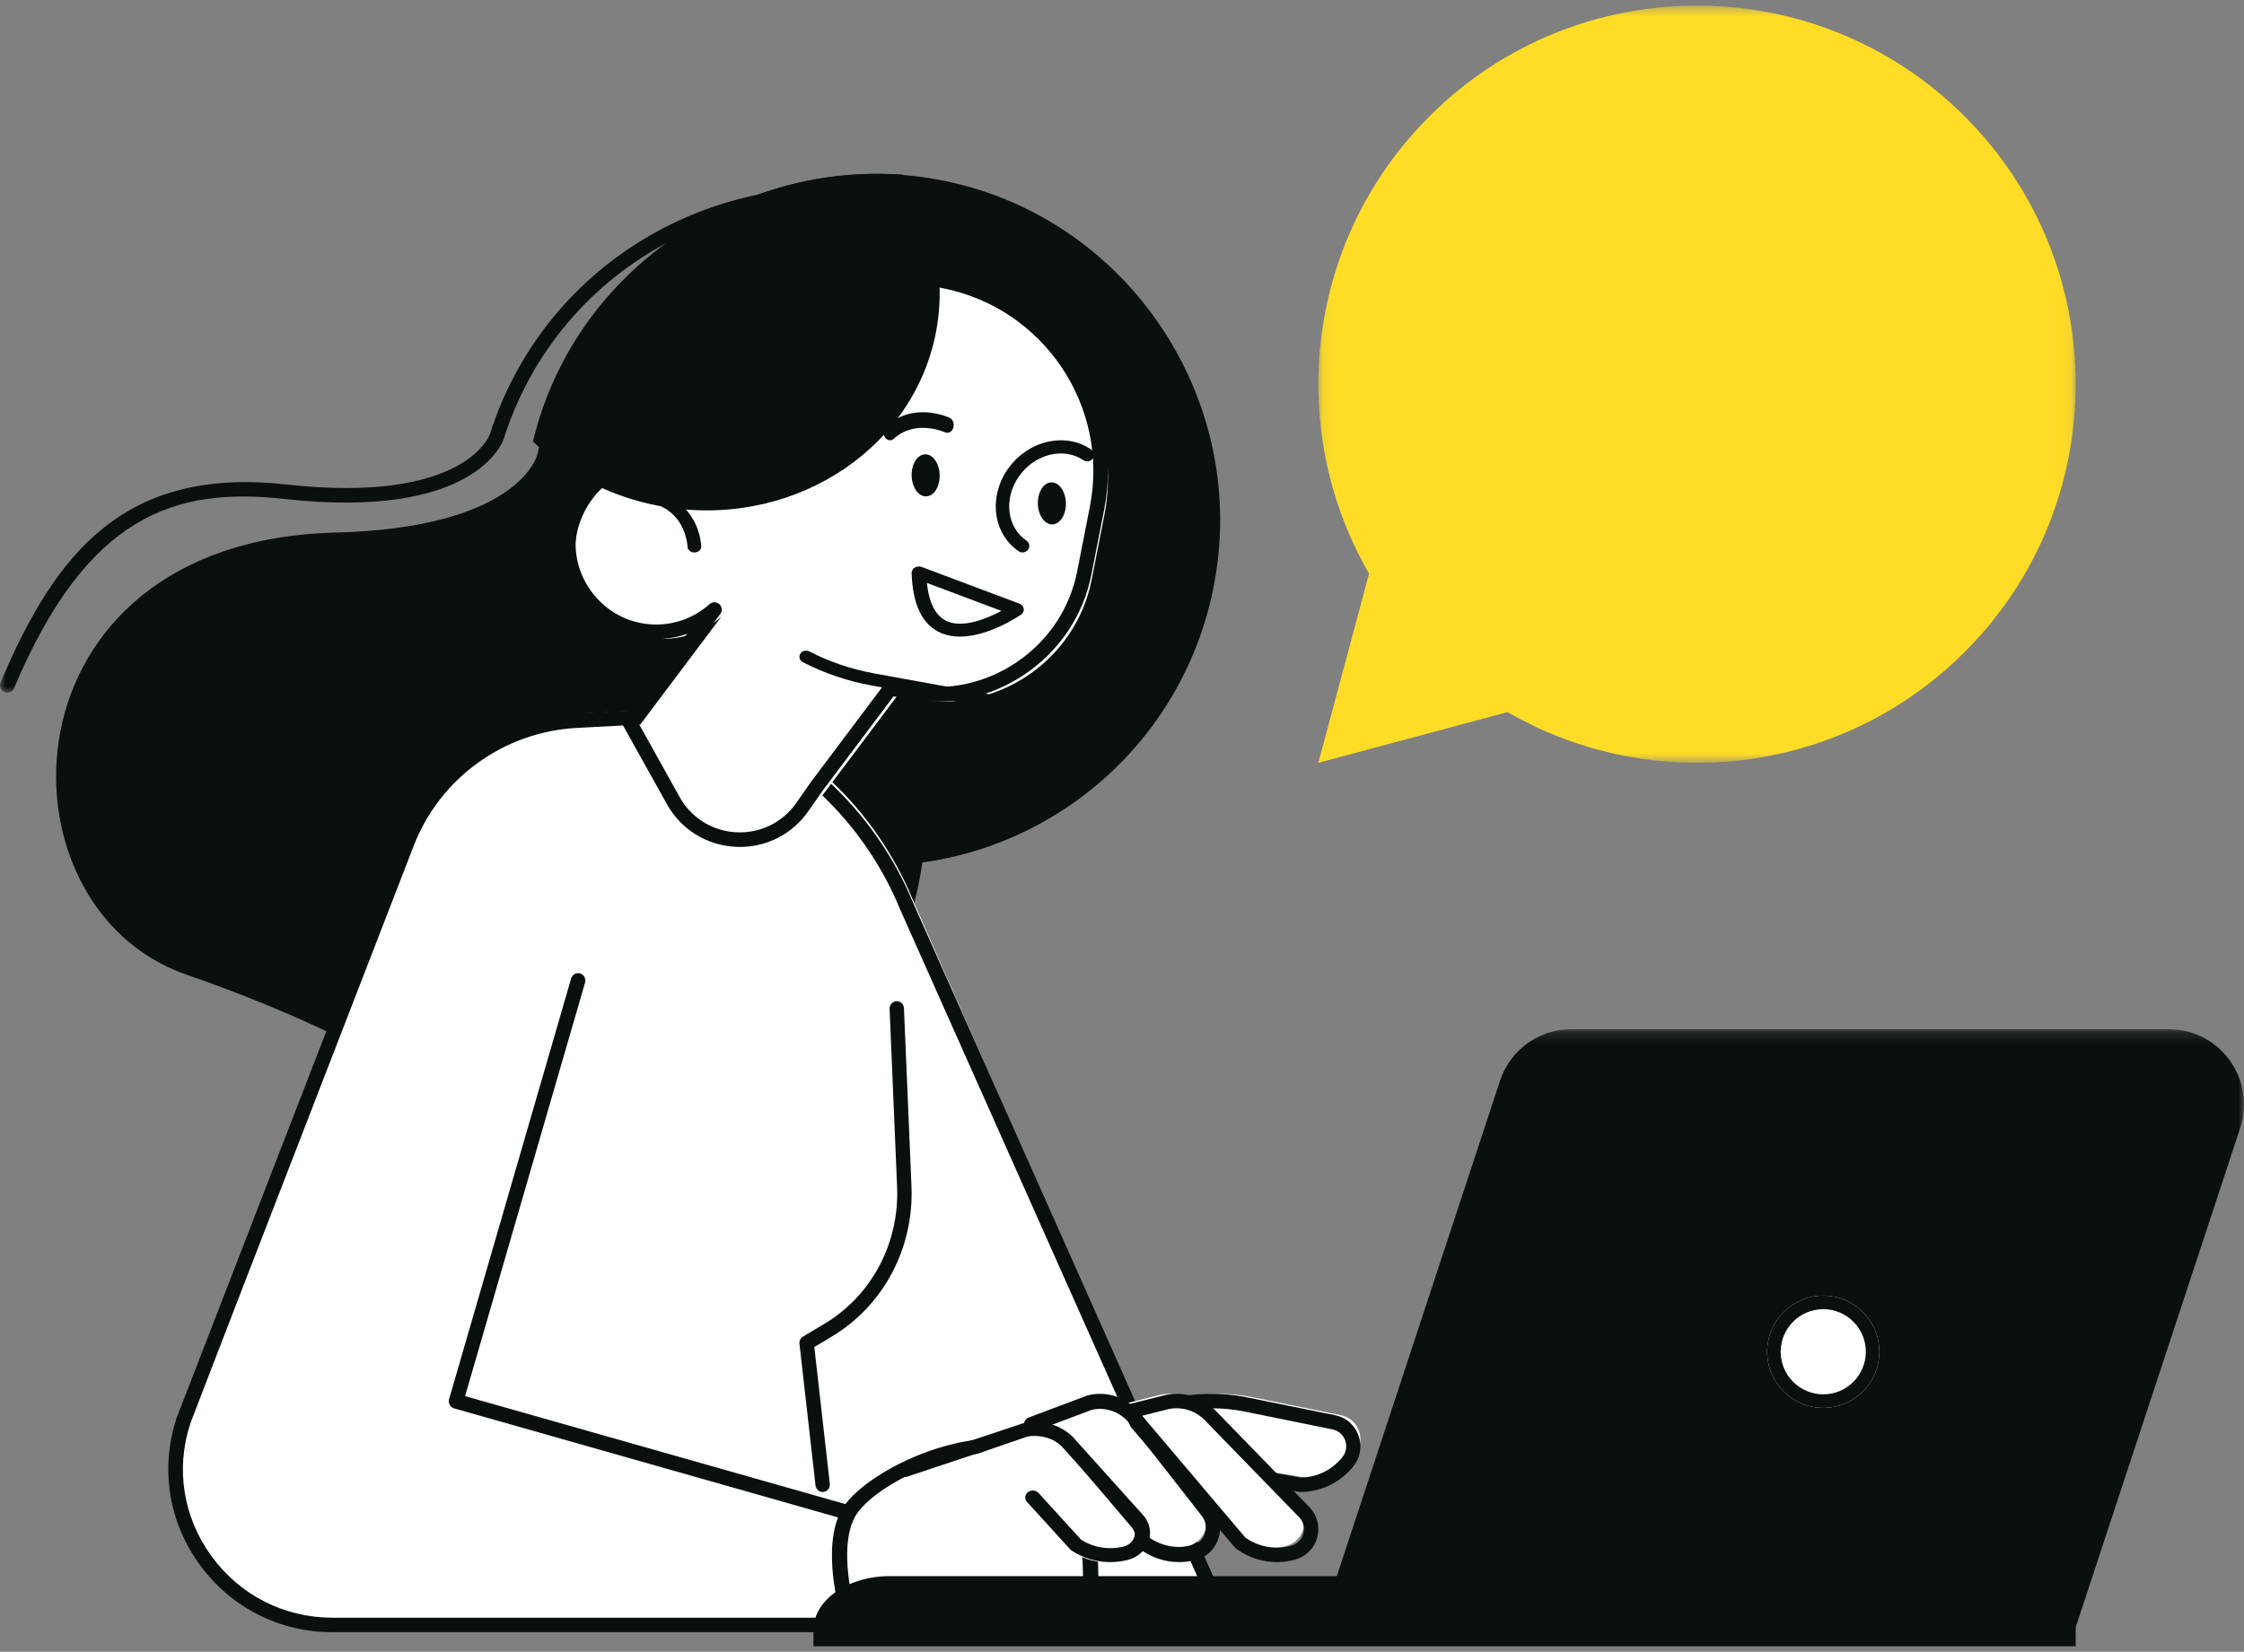 <svg width="201" height="148" viewBox="0 0 201 148" fill="none" xmlns="http://www.w3.org/2000/svg">
<rect x="0" y="0" width="201" height="148" fill="#808080" stroke="none"/>
<mask id="mask0_3913_16760" style="mask-type:luminance" maskUnits="userSpaceOnUse" x="118" y="0" width="68" height="69">
<path fill-rule="evenodd" clip-rule="evenodd" d="M185.925 0.5H118.087V68.346H185.925V0.5Z" fill="white"/>
</mask>
<g mask="url(#mask0_3913_16760)">
<path fill-rule="evenodd" clip-rule="evenodd" d="M128.022 10.436C114.776 23.683 114.776 45.162 128.022 58.41C141.268 71.658 162.744 71.658 175.99 58.41C189.236 45.162 189.236 23.683 175.99 10.436C162.744 -2.812 141.268 -2.812 128.022 10.436Z" fill="#FFDC26"/>
</g>
<path fill-rule="evenodd" clip-rule="evenodd" d="M118.087 68.346L135.046 63.801L152.006 59.257L139.591 46.84L127.176 34.423L122.631 51.385L118.087 68.346Z" fill="#FFDC26"/>
<path fill-rule="evenodd" clip-rule="evenodd" d="M62.081 102.269C36.655 99.553 38.349 94.839 16.66 87.311C-0.858 81.231 -0.278 48.487 30.044 47.716C46.07 47.309 48.059 41.166 48.166 40.618C51.518 23.419 68.433 12.35 85.573 16.422C100.976 20.081 111.223 35.161 108.988 50.902C106.974 65.094 95.84 75.46 82.617 77.274C82.54 77.821 82.45 78.368 82.343 78.916C80.15 90.168 72.149 98.788 62.081 102.269Z" fill="#0A100D"/>
<mask id="mask1_3913_16760" style="mask-type:luminance" maskUnits="userSpaceOnUse" x="0" y="16" width="85" height="47">
<path fill-rule="evenodd" clip-rule="evenodd" d="M84.169 16.834H0V62.064H84.169V16.834Z" fill="white"/>
</mask>
<g mask="url(#mask1_3913_16760)">
<path fill-rule="evenodd" clip-rule="evenodd" d="M0.654 62.064C0.909 62.064 1.151 61.914 1.257 61.664C7.818 46.093 15.696 43.622 25.496 44.708C42.594 46.599 45.031 39.595 45.126 39.296C47.593 31.569 52.923 25.263 60.136 21.541C67.349 17.82 75.581 17.128 83.316 19.592C83.659 19.701 84.028 19.511 84.138 19.167C84.247 18.823 84.058 18.456 83.714 18.346C75.645 15.776 67.06 16.499 59.536 20.381C52.013 24.262 46.454 30.839 43.88 38.899C43.861 38.962 41.688 45.183 25.641 43.409C11.276 41.814 5.024 49.356 0.051 61.158C-0.089 61.49 0.067 61.873 0.4 62.013C0.483 62.048 0.569 62.064 0.654 62.064Z" fill="#0A100D"/>
</g>
<path fill-rule="evenodd" clip-rule="evenodd" d="M17.045 127.586L37.062 75.08C39.507 68.666 45.45 64.3 52.24 63.93L63.436 63.321C71.677 66.142 78.331 72.394 81.716 80.497L81.893 80.923L110.55 146.244H30.407C20.831 146.244 14.055 136.781 17.045 127.586Z" fill="white"/>
<path fill-rule="evenodd" clip-rule="evenodd" d="M108.894 144.945H29.8C25.449 144.945 21.492 142.932 18.941 139.424C16.393 135.921 15.709 131.556 17.061 127.447L37.059 75.779C39.407 69.715 45.136 65.57 51.655 65.221L62.719 64.626C70.718 67.361 77.186 73.371 80.478 81.131L80.656 81.55L108.894 144.945ZM29.8 146.244H109.897C110.118 146.244 110.323 146.133 110.444 145.948C110.565 145.764 110.584 145.532 110.493 145.331L81.854 81.034L81.68 80.626C78.228 72.485 71.426 66.19 63.019 63.356C62.941 63.329 62.858 63.316 62.775 63.322L51.585 63.923C44.554 64.3 38.374 68.771 35.842 75.312L15.837 126.995C15.833 127.006 15.83 127.015 15.826 127.026C14.335 131.54 15.085 136.337 17.884 140.186C20.683 144.036 25.027 146.244 29.8 146.244Z" fill="#0A100D"/>
<path fill-rule="evenodd" clip-rule="evenodd" d="M97.845 144.987H77.36C77.36 144.987 75.72 139.206 77.36 136.027C78.998 132.847 87.739 128.222 93.475 130.535C99.211 132.847 97.845 144.987 97.845 144.987Z" fill="white"/>
<path fill-rule="evenodd" clip-rule="evenodd" d="M96.919 143.925H76.5C76.149 142.524 75.264 138.328 76.576 135.916C78.17 132.984 86.999 128.565 92.686 130.735C97.469 132.563 97.102 141.555 96.919 143.925ZM75.968 145.213H97.546C97.895 145.213 98.187 144.967 98.226 144.641C98.287 144.126 99.647 132.006 93.2 129.542C86.79 127.094 77.18 131.98 75.36 135.328C73.532 138.689 75.236 144.498 75.31 144.744C75.393 145.021 75.661 145.213 75.968 145.213Z" fill="#0A100D"/>
<path fill-rule="evenodd" clip-rule="evenodd" d="M185.925 147.5H72.862V146.04C72.862 143.377 75.927 141.218 79.707 141.218H185.925V147.5Z" fill="#0A100D"/>
<mask id="mask2_3913_16760" style="mask-type:luminance" maskUnits="userSpaceOnUse" x="118" y="92" width="83" height="55">
<path fill-rule="evenodd" clip-rule="evenodd" d="M201 92.218H118.087V146.244H201V92.218Z" fill="white"/>
</mask>
<g mask="url(#mask2_3913_16760)">
<path fill-rule="evenodd" clip-rule="evenodd" d="M118.087 146.244H185.78L200.655 101.078C202.092 96.715 198.858 92.218 194.283 92.218H140.728C137.834 92.218 135.266 94.082 134.357 96.843L118.087 146.244Z" fill="#0A100D"/>
</g>
<path fill-rule="evenodd" clip-rule="evenodd" d="M75.982 136.192C76.266 136.192 76.527 136 76.607 135.706C76.703 135.352 76.501 134.987 76.156 134.888L41.659 125.089L52.404 88.046C52.506 87.694 52.31 87.324 51.966 87.22C51.621 87.116 51.261 87.316 51.159 87.668L40.226 125.36C40.177 125.53 40.197 125.715 40.281 125.87C40.365 126.026 40.507 126.141 40.675 126.188L75.808 136.168C75.866 136.184 75.925 136.192 75.982 136.192Z" fill="#0A100D"/>
<path fill-rule="evenodd" clip-rule="evenodd" d="M73.686 133.679C73.712 133.679 73.737 133.678 73.762 133.675C74.116 133.632 74.369 133.301 74.327 132.935L72.94 120.691L74.508 119.753C79.142 116.978 81.876 111.815 81.642 106.277L80.97 90.344C80.954 89.976 80.666 89.683 80.298 89.706C79.942 89.722 79.667 90.034 79.683 90.402L80.355 106.336C80.567 111.374 78.079 116.073 73.862 118.598L71.928 119.756C71.706 119.889 71.58 120.147 71.611 120.411L73.047 133.09C73.085 133.429 73.364 133.679 73.686 133.679Z" fill="#0A100D"/>
<path fill-rule="evenodd" clip-rule="evenodd" d="M105.525 125.18L107.429 124.975C109.051 124.801 110.689 124.878 112.288 125.205L120.124 126.804C121.711 127.128 122.393 129.056 121.375 130.339C120.329 131.657 118.757 132.423 117.095 132.423L107.586 130.788L105.525 125.18Z" fill="white"/>
<path fill-rule="evenodd" clip-rule="evenodd" d="M108.496 126.178C109.515 126.178 110.533 126.28 111.536 126.484L119.364 128.075C119.888 128.182 120.31 128.551 120.492 129.062C120.673 129.573 120.581 130.13 120.244 130.552C119.327 131.704 117.97 132.37 116.514 132.386L107.431 130.829L105.789 126.381L106.873 126.264C107.414 126.207 107.956 126.178 108.496 126.178ZM116.462 133.68C118.324 133.68 120.063 132.836 121.233 131.365C121.852 130.589 122.023 129.564 121.688 128.623C121.355 127.682 120.579 127.003 119.614 126.807L111.786 125.216C110.124 124.879 108.425 124.798 106.741 124.978L104.839 125.182C104.642 125.203 104.467 125.315 104.364 125.486C104.26 125.655 104.241 125.865 104.309 126.053L106.368 131.632C106.447 131.848 106.634 132.005 106.858 132.043L116.357 133.671C116.392 133.676 116.427 133.68 116.462 133.68Z" fill="#0A100D"/>
<path fill-rule="evenodd" clip-rule="evenodd" d="M100.5 125.83L103.772 125.009C105.197 124.651 106.704 125.08 107.731 126.137L116.251 134.91C117.364 136.122 116.797 138.088 115.212 138.514C113.583 138.952 111.845 138.628 110.482 137.633L104.448 130.497L100.5 125.83Z" fill="white"/>
<path fill-rule="evenodd" clip-rule="evenodd" d="M105.404 126.178C106.33 126.178 107.238 126.551 107.898 127.231L116.402 135.979C116.756 136.365 116.886 136.916 116.735 137.438C116.585 137.96 116.182 138.356 115.659 138.497C114.237 138.877 112.745 138.611 111.546 137.763L102.307 126.848L104.565 126.281C104.842 126.212 105.124 126.178 105.404 126.178ZM114.375 139.962C114.914 139.962 115.458 139.891 115.993 139.747C116.955 139.487 117.696 138.759 117.973 137.798C118.251 136.837 118.013 135.824 117.338 135.088L108.821 126.327C107.642 125.113 105.887 124.615 104.253 125.027L100.987 125.846C100.772 125.9 100.598 126.063 100.531 126.276C100.462 126.488 100.508 126.722 100.653 126.893L110.615 138.662C110.648 138.701 110.685 138.736 110.727 138.766C111.804 139.552 113.078 139.962 114.375 139.962Z" fill="#0A100D"/>
<path fill-rule="evenodd" clip-rule="evenodd" d="M91.706 128.052L96.915 126.26C98.33 125.917 99.827 126.329 100.846 127.34L107.462 135.071C108.566 136.231 108.003 138.114 106.43 138.522C104.813 138.942 103.087 138.631 101.733 137.678L96.087 131.962L91.706 128.052Z" fill="white"/>
<path fill-rule="evenodd" clip-rule="evenodd" d="M98.533 126.233C99.436 126.233 100.35 126.624 101.014 127.345L107.586 135.745C107.972 136.192 108.101 136.768 107.951 137.316C107.802 137.863 107.402 138.279 106.882 138.426C105.464 138.826 103.974 138.543 102.781 137.646L97.184 131.45L93.561 127.912L97.763 126.332C98.014 126.265 98.273 126.233 98.533 126.233ZM105.606 139.962C106.142 139.962 106.682 139.888 107.213 139.736C108.17 139.465 108.906 138.701 109.181 137.694C109.457 136.686 109.22 135.624 108.55 134.853L101.965 126.438C100.76 125.125 99.021 124.6 97.393 125.034L92.132 127.01C91.921 127.089 91.765 127.28 91.719 127.513C91.675 127.746 91.748 127.987 91.913 128.148L96.287 132.417L101.896 138.629C101.923 138.658 101.951 138.685 101.983 138.709C103.053 139.533 104.318 139.962 105.606 139.962Z" fill="#0A100D"/>
<path fill-rule="evenodd" clip-rule="evenodd" d="M81.656 132.335L91.808 128.761C93.074 128.452 94.413 128.822 95.324 129.732L101.241 136.69C102.23 137.735 101.725 139.429 100.318 139.796C98.872 140.174 97.328 139.896 96.118 139.038L92.466 134.801L81.656 132.335Z" fill="white"/>
<path fill-rule="evenodd" clip-rule="evenodd" d="M99.449 139.962C99.963 139.962 100.48 139.9 100.989 139.774C101.92 139.544 102.635 138.898 102.903 138.045C103.171 137.192 102.942 136.293 102.289 135.639L96.053 128.701C94.889 127.598 93.213 127.16 91.65 127.522C91.627 127.527 91.606 127.533 91.584 127.541L80.847 131.117C80.495 131.235 80.314 131.592 80.441 131.916C80.567 132.241 80.956 132.409 81.307 132.291L92.01 128.726C93.098 128.484 94.263 128.794 95.049 129.536L101.271 136.461C101.623 136.814 101.739 137.267 101.604 137.697C101.468 138.127 101.108 138.453 100.639 138.569C99.325 138.892 97.945 138.667 96.835 137.949L93.029 133.771C92.787 133.507 92.362 133.472 92.076 133.695C91.79 133.917 91.752 134.31 91.993 134.574L95.854 138.813C95.889 138.851 95.93 138.886 95.974 138.916C97 139.604 98.213 139.962 99.449 139.962Z" fill="#0A100D"/>
<path fill-rule="evenodd" clip-rule="evenodd" d="M158.288 121.115C158.288 123.89 160.538 126.141 163.313 126.141C166.088 126.141 168.338 123.89 168.338 121.115C168.338 118.34 166.088 116.09 163.313 116.09C160.538 116.09 158.288 118.34 158.288 121.115Z" fill="white"/>
<path fill-rule="evenodd" clip-rule="evenodd" d="M163.313 117.301C165.416 117.301 167.127 119.012 167.127 121.116C167.127 123.218 165.416 124.93 163.313 124.93C161.209 124.93 159.499 123.218 159.499 121.116C159.499 119.012 161.209 117.301 163.313 117.301ZM163.313 126.141C166.084 126.141 168.338 123.886 168.338 121.115C168.338 118.345 166.084 116.09 163.313 116.09C160.542 116.09 158.288 118.345 158.288 121.115C158.288 123.886 160.542 126.141 163.313 126.141Z" fill="#0A100D"/>
<path fill-rule="evenodd" clip-rule="evenodd" d="M97.784 51.938C96.351 59.231 89.192 64.029 81.876 62.601L80.394 62.312L73.794 71.095L72.484 72.971C69.6 77.098 63.375 76.784 60.924 72.387L57.012 65.368L64.614 55.251C62.834 56.827 60.365 57.591 57.848 57.092C53.766 56.284 50.959 52.294 51.597 48.195C52.285 43.773 56.504 40.847 60.867 41.681C60.746 39.831 60.858 37.938 61.232 36.037L62.439 29.89C63.328 25.363 67.771 22.385 72.312 23.271L85.175 25.781C94.575 27.616 100.76 36.782 98.92 46.151L97.784 51.938Z" fill="white"/>
<path fill-rule="evenodd" clip-rule="evenodd" d="M79.758 61.02C79.554 61.02 79.36 61.115 79.234 61.281L72.642 70.056L71.321 71.949C70.098 73.699 68.091 74.676 65.955 74.572C63.818 74.463 61.922 73.287 60.883 71.422L57.181 64.779L64.52 55.008C64.722 54.74 64.686 54.364 64.439 54.137C64.191 53.911 63.813 53.907 63.562 54.13C61.852 55.645 59.592 56.258 57.365 55.817C53.625 55.076 51.057 51.421 51.641 47.668C51.944 45.717 53.001 44.019 54.615 42.885C56.231 41.751 58.19 41.33 60.13 41.701C60.33 41.738 60.534 41.683 60.687 41.549C60.838 41.416 60.919 41.22 60.907 41.018C60.788 39.189 60.907 37.348 61.26 35.547L62.466 29.405C62.862 27.389 64.029 25.642 65.752 24.487C67.476 23.332 69.538 22.913 71.56 23.308L84.408 25.815C93.467 27.584 99.395 36.37 97.622 45.401L96.486 51.182C95.828 54.535 93.887 57.44 91.022 59.36C88.157 61.28 84.727 61.977 81.364 61.321L79.883 61.032C79.842 61.024 79.799 61.02 79.758 61.02ZM66.276 75.885C68.72 75.885 70.986 74.71 72.394 72.694L73.703 70.82L80.036 62.391L81.113 62.601C84.819 63.325 88.598 62.557 91.752 60.443C94.907 58.328 97.045 55.128 97.77 51.433L98.906 45.652C100.818 35.914 94.427 26.442 84.66 24.535L71.812 22.028C66.91 21.073 62.142 24.267 61.181 29.154L59.976 35.296C59.653 36.946 59.514 38.626 59.563 40.303C57.543 40.11 55.544 40.636 53.861 41.819C51.954 43.158 50.707 45.164 50.348 47.469C49.658 51.902 52.692 56.221 57.11 57.096C58.617 57.394 60.137 57.285 61.538 56.801L55.879 64.335C55.725 64.54 55.706 64.818 55.831 65.043L59.739 72.055C60.999 74.316 63.298 75.744 65.889 75.874C66.018 75.881 66.147 75.885 66.276 75.885Z" fill="#0A100D"/>
<path fill-rule="evenodd" clip-rule="evenodd" d="M88.599 63.321C88.878 63.321 89.127 63.137 89.182 62.875C89.245 62.575 89.035 62.286 88.713 62.227L78.307 60.337C76.259 59.965 74.302 59.302 72.49 58.365C72.203 58.216 71.841 58.313 71.681 58.579C71.522 58.844 71.624 59.181 71.912 59.329C73.833 60.322 75.908 61.026 78.078 61.42L88.484 63.31C88.523 63.317 88.561 63.321 88.599 63.321Z" fill="#0A100D"/>
<path fill-rule="evenodd" clip-rule="evenodd" d="M80.857 15.646C65.458 14.639 51.306 24.649 47.738 39.558C50.686 42.397 54.546 44.472 58.992 45.321C70.544 47.524 81.654 40.628 83.806 29.918C84.831 24.816 83.635 19.771 80.857 15.646Z" fill="#0A100D"/>
<path fill-rule="evenodd" clip-rule="evenodd" d="M62.198 49.5H62.209C62.549 49.495 62.819 49.259 62.812 48.974C62.81 48.851 62.715 45.938 59.977 44.548C59.685 44.401 59.308 44.48 59.133 44.723C58.957 44.968 59.05 45.285 59.34 45.432C61.504 46.53 61.582 48.969 61.583 48.993C61.589 49.276 61.863 49.5 62.198 49.5Z" fill="#0A100D"/>
<path fill-rule="evenodd" clip-rule="evenodd" d="M81.657 42.616C81.681 43.657 82.262 44.488 82.956 44.474C83.649 44.46 84.192 43.605 84.168 42.563C84.145 41.523 83.564 40.691 82.87 40.705C82.177 40.719 81.633 41.575 81.657 42.616Z" fill="#0A100D"/>
<path fill-rule="evenodd" clip-rule="evenodd" d="M92.963 45.129C92.987 46.17 93.568 47.002 94.261 46.987C94.955 46.973 95.498 46.117 95.474 45.077C95.451 44.036 94.869 43.204 94.175 43.218C93.482 43.232 92.939 44.088 92.963 45.129Z" fill="#0A100D"/>
<path fill-rule="evenodd" clip-rule="evenodd" d="M79.716 39.449C79.835 39.449 79.956 39.403 80.059 39.309C82.004 37.533 84.621 38.721 84.648 38.733C84.943 38.871 85.274 38.691 85.387 38.33C85.5 37.971 85.352 37.567 85.056 37.43C84.925 37.369 81.817 35.96 79.372 38.194C79.12 38.424 79.068 38.861 79.258 39.17C79.37 39.353 79.543 39.449 79.716 39.449Z" fill="#0A100D"/>
<path fill-rule="evenodd" clip-rule="evenodd" d="M89.696 54.734C88.365 55.451 86.291 56.268 84.884 55.684C83.845 55.252 83.222 54.092 83.025 52.23L89.696 54.734ZM85.983 57.038C88.577 57.038 91.316 55.167 91.456 55.07C91.638 54.944 91.731 54.743 91.7 54.539C91.67 54.337 91.521 54.164 91.307 54.084L82.567 50.802C82.362 50.725 82.127 50.746 81.942 50.856C81.758 50.967 81.65 51.154 81.656 51.35C81.746 54.221 82.645 56.032 84.329 56.731C84.854 56.948 85.416 57.038 85.983 57.038Z" fill="#0A100D"/>
<path fill-rule="evenodd" clip-rule="evenodd" d="M91.593 49.5C91.784 49.5 91.971 49.412 92.088 49.247C92.277 48.98 92.21 48.614 91.937 48.429C91.093 47.856 90.557 46.949 90.426 45.874C90.293 44.772 90.599 43.629 91.289 42.657C91.979 41.685 92.965 41.005 94.067 40.742C95.142 40.485 96.199 40.66 97.043 41.233C97.316 41.418 97.69 41.352 97.88 41.085C98.069 40.818 98.002 40.452 97.729 40.267C96.599 39.499 95.199 39.261 93.783 39.599C92.395 39.93 91.158 40.778 90.301 41.986C89.444 43.195 89.065 44.624 89.232 46.011C89.404 47.426 90.121 48.628 91.251 49.395C91.356 49.466 91.475 49.5 91.593 49.5Z" fill="#0A100D"/>
</svg>
